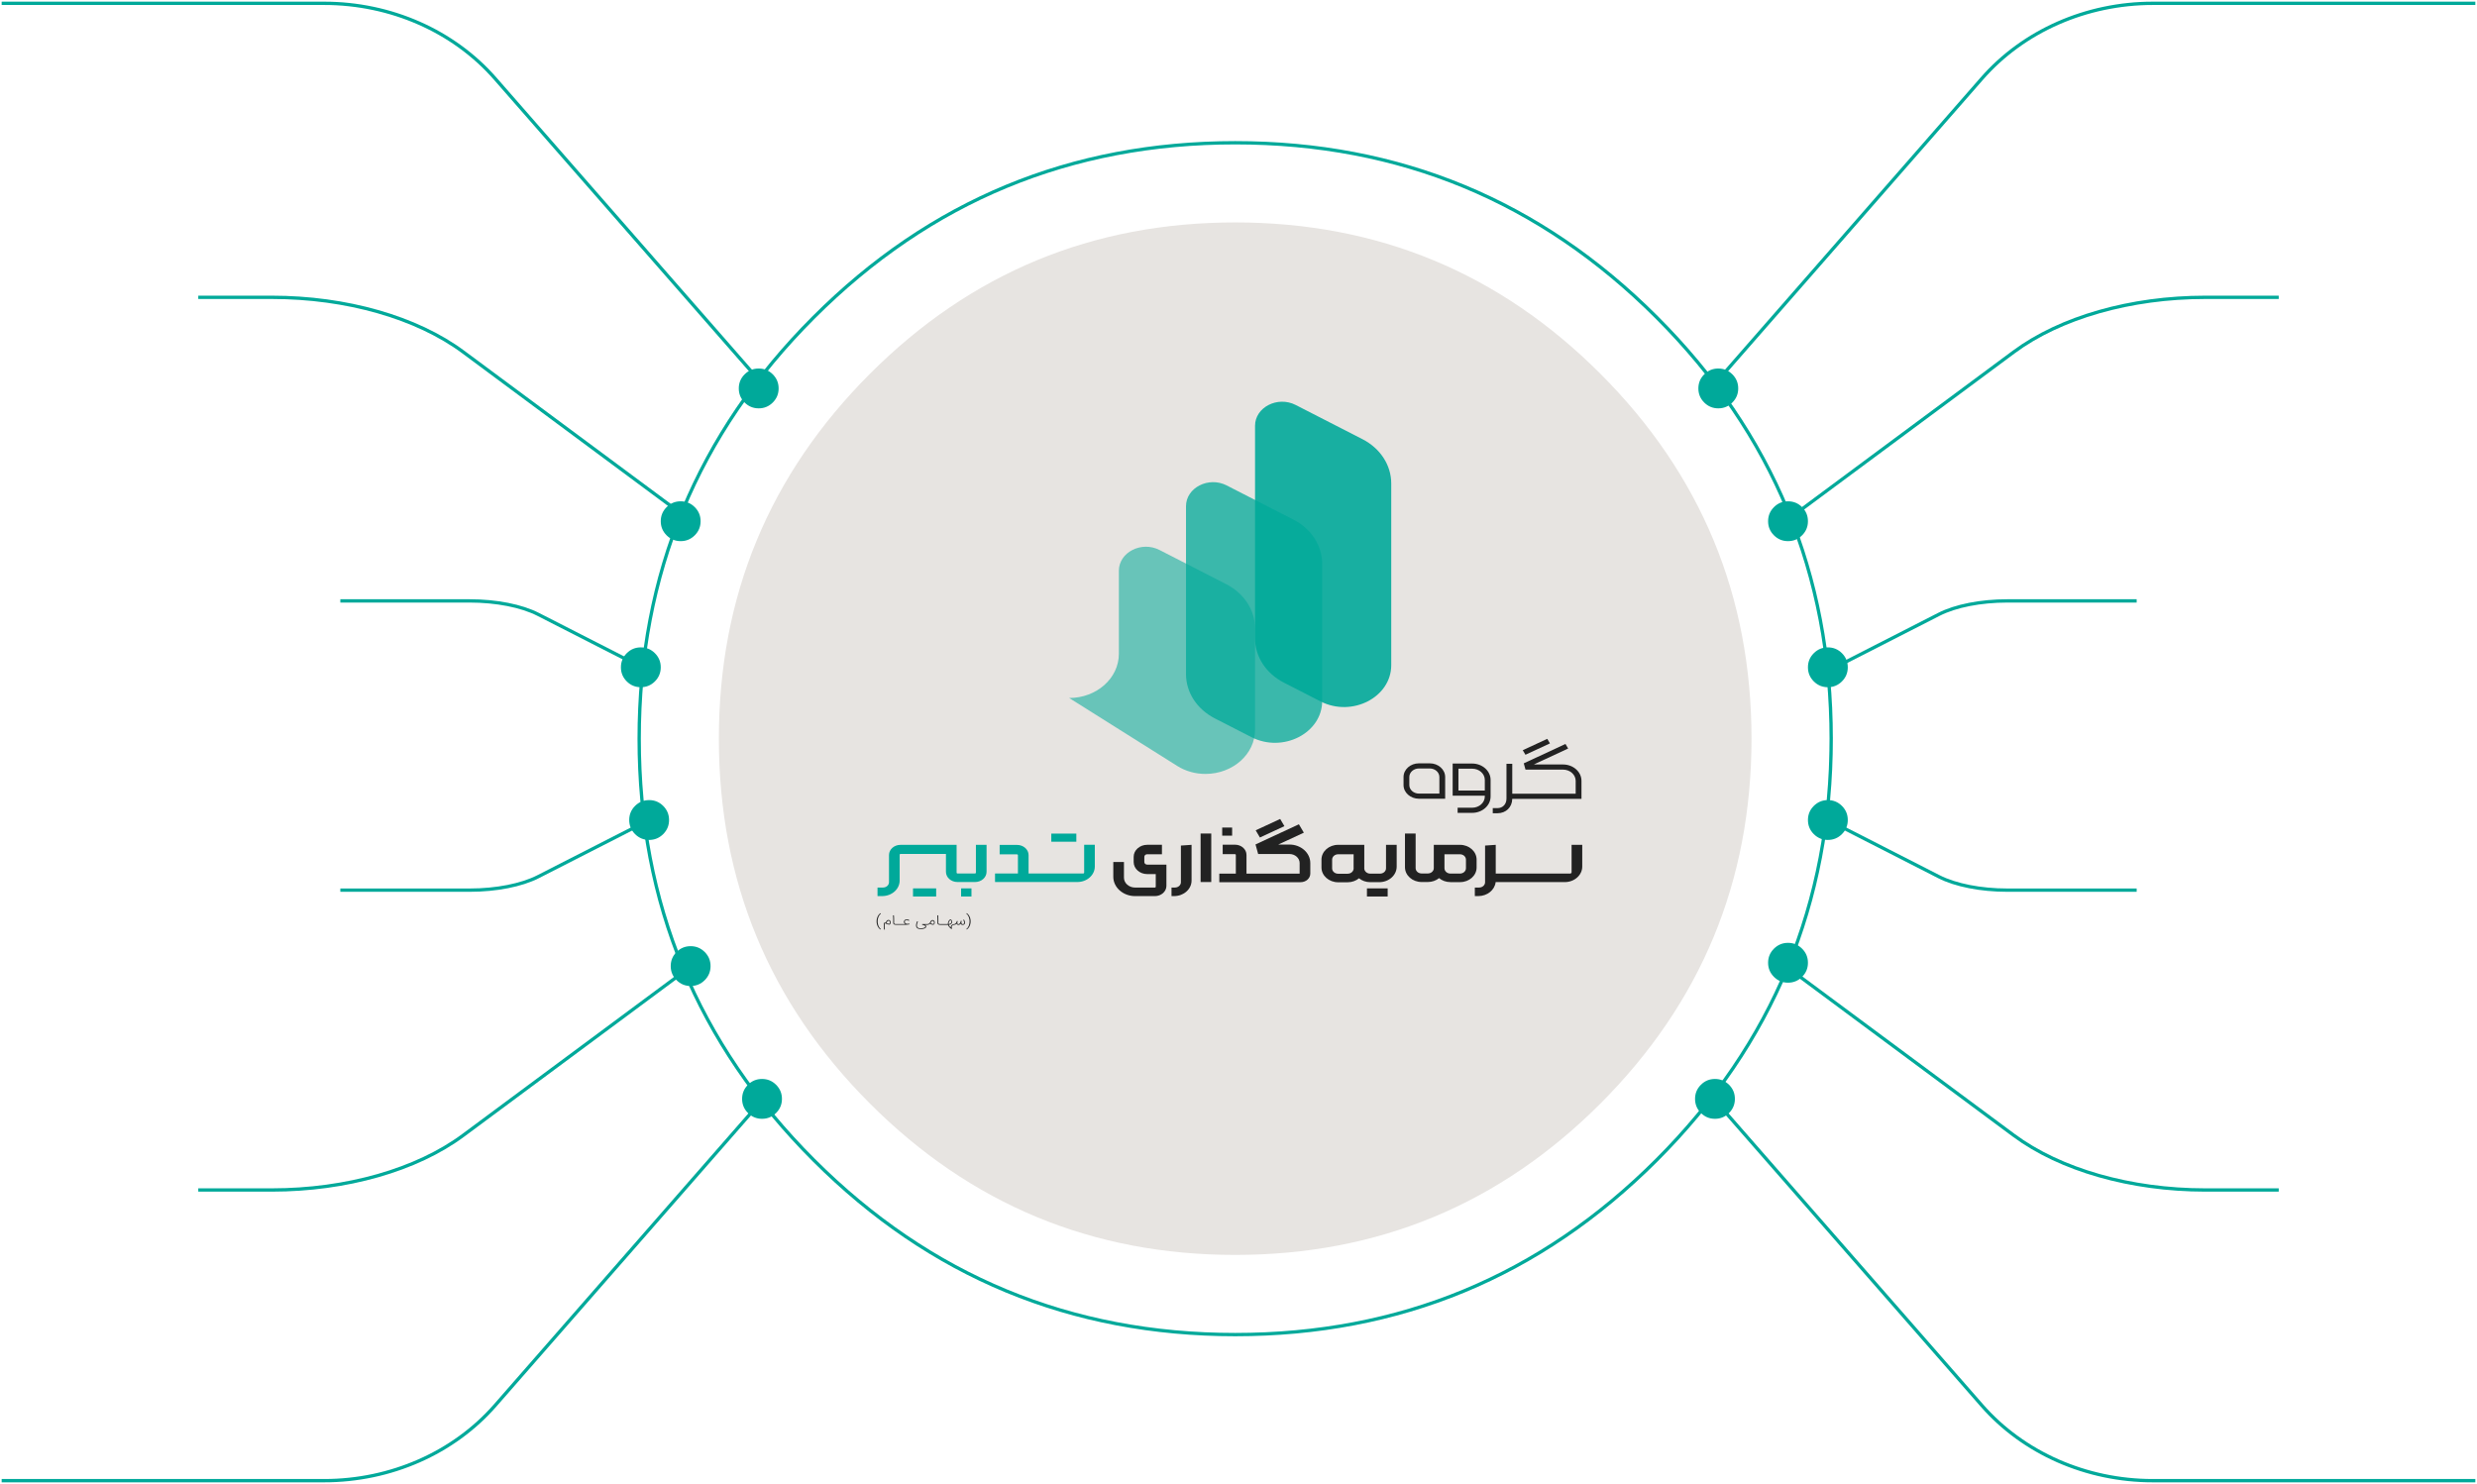 <?xml version="1.0" standalone="no"?>
<!DOCTYPE svg PUBLIC "-//W3C//DTD SVG 1.0//EN" "http://www.w3.org/TR/2001/REC-SVG-20010904/DTD/svg10.dtd">
<svg xmlns="http://www.w3.org/2000/svg" xmlns:xlink="http://www.w3.org/1999/xlink" id="body_1" width="746" height="447">

<g transform="matrix(1 0 0 1 0 0)">
    <path d="M551.5 222.5C 551.5 272.068 533.975 314.376 498.926 349.426C 463.876 384.475 421.568 402 372 402C 322.433 402 280.124 384.475 245.074 349.426C 210.025 314.376 192.5 272.068 192.5 222.5C 192.5 172.932 210.025 130.624 245.074 95.574C 280.124 60.525 322.433 43 372 43C 421.568 43 463.876 60.525 498.926 95.574C 533.975 130.624 551.5 172.932 551.5 222.5C 551.5 224.589 551.464 226.677 551.391 228.764" stroke="#00A99A" stroke-width="1" stroke-linecap="square" fill="none" />
    <path d="M527.5 222.5C 527.5 265.44 512.318 302.092 481.955 332.455C 451.592 362.818 414.94 378 372 378C 329.06 378 292.408 362.818 262.045 332.455C 231.682 302.092 216.5 265.44 216.5 222.5C 216.5 179.56 231.682 142.908 262.045 112.545C 292.408 82.182 329.06 67 372 67C 414.94 67 451.592 82.182 481.955 112.545C 512.318 142.908 527.5 179.56 527.5 222.5C 527.5 224.31 527.468 226.119 527.405 227.927" stroke="none" fill="#E7E4E1" fill-rule="nonzero" />
    <path d="M264.621 276.065C 264.711 275.869 264.814 275.702 264.93 275.56C 265.046 275.418 265.162 275.312 265.278 275.24L265.278 275.24L265.201 275.047C 264.982 275.164 264.777 275.356 264.584 275.624C 264.392 275.892 264.247 276.187 264.149 276.509C 264.05 276.832 264 277.164 264 277.507C 264 277.878 264.048 278.224 264.144 278.544C 264.241 278.864 264.385 279.155 264.575 279.421C 264.766 279.687 264.976 279.88 265.201 280L265.201 280L265.278 279.819C 265.101 279.703 264.939 279.528 264.792 279.297C 264.645 279.066 264.529 278.798 264.446 278.495C 264.363 278.193 264.319 277.878 264.319 277.548C 264.319 277.241 264.348 276.966 264.403 276.723C 264.457 276.48 264.532 276.261 264.621 276.067L264.621 276.067L264.621 276.065z" stroke="none" fill="#222222" fill-rule="nonzero" />
    <path d="M268.249 277.765C 268.24 277.684 268.22 277.602 268.19 277.523C 268.159 277.443 268.122 277.375 268.08 277.319C 267.954 277.179 267.787 277.105 267.573 277.098C 267.424 277.092 267.286 277.146 267.157 277.261C 267.113 277.3 267.072 277.346 267.028 277.399C 266.984 277.453 266.943 277.517 266.899 277.591C 266.868 277.645 266.838 277.701 266.811 277.762C 266.785 277.82 266.759 277.88 266.735 277.942C 266.682 277.929 266.639 277.919 266.599 277.913C 266.562 277.907 266.531 277.903 266.507 277.903C 266.461 277.903 266.422 277.909 266.389 277.921C 266.356 277.932 266.328 277.948 266.308 277.963C 266.278 277.983 266.254 278.006 266.234 278.035C 266.216 278.062 266.203 278.092 266.192 278.123C 266.181 278.152 266.175 278.181 266.17 278.206C 266.168 278.233 266.166 278.255 266.166 278.27L266.166 278.27L266.243 280L266.496 280L266.422 278.262L266.422 278.218C 266.422 278.206 266.422 278.196 266.424 278.187C 266.426 278.179 266.429 278.171 266.433 278.165C 266.435 278.16 266.442 278.154 266.448 278.146C 266.47 278.132 266.494 278.128 266.52 278.132C 266.545 278.138 266.569 278.142 266.586 278.148L266.586 278.148L266.595 278.148L266.599 278.15C 266.669 278.169 266.748 278.196 266.836 278.226C 266.923 278.257 267.008 278.288 267.091 278.317C 267.192 278.352 267.282 278.383 267.361 278.41C 267.439 278.437 267.509 278.459 267.571 278.476C 267.63 278.493 267.684 278.505 267.728 278.511C 267.774 278.517 267.811 278.519 267.846 278.515C 267.912 278.501 267.973 278.472 268.03 278.424C 268.089 278.373 268.135 278.311 268.17 278.233C 268.223 278.117 268.251 277.989 268.251 277.847L268.251 277.847L268.251 277.806C 268.251 277.795 268.249 277.781 268.249 277.765zM267.989 277.998C 267.973 278.059 267.951 278.115 267.921 278.167C 267.89 278.22 267.848 278.262 267.8 278.292C 267.783 278.29 267.754 278.286 267.713 278.276C 267.671 278.266 267.623 278.255 267.566 278.237C 267.512 278.218 267.45 278.198 267.385 278.175C 267.319 278.154 267.253 278.128 267.188 278.103L267.188 278.103L266.971 278.029C 266.989 277.987 267.006 277.948 267.021 277.913C 267.037 277.88 267.052 277.851 267.063 277.824C 267.076 277.796 267.087 277.773 267.098 277.754C 267.107 277.732 267.118 277.715 267.129 277.697C 267.197 277.581 267.269 277.49 267.345 277.424C 267.424 277.358 267.496 277.325 267.562 277.325C 267.582 277.325 267.61 277.329 267.649 277.334C 267.687 277.34 267.728 277.356 267.772 277.377C 267.816 277.4 267.857 277.433 267.897 277.48C 267.936 277.525 267.969 277.585 267.993 277.659C 268.006 277.705 268.013 277.758 268.013 277.818C 268.013 277.878 268.004 277.938 267.989 277.998z" stroke="none" fill="#222222" fill-rule="nonzero" />
    <path d="M273.896 278.212C 273.867 278.218 273.832 278.224 273.791 278.23C 273.749 278.235 273.703 278.241 273.653 278.247C 273.603 278.253 273.548 278.259 273.491 278.263C 273.434 278.268 273.373 278.272 273.312 278.276C 273.204 278.28 273.099 278.268 272.999 278.241C 272.898 278.214 272.811 278.173 272.732 278.121C 272.655 278.068 272.592 278.002 272.546 277.927C 272.5 277.851 272.478 277.767 272.478 277.674C 272.478 277.606 272.491 277.538 272.515 277.474C 272.541 277.41 272.579 277.352 272.629 277.302C 272.679 277.251 272.743 277.212 272.817 277.181C 272.892 277.152 272.979 277.136 273.08 277.136C 273.15 277.136 273.222 277.148 273.296 277.173C 273.371 277.197 273.439 277.224 273.502 277.253C 273.539 277.27 273.574 277.288 273.609 277.307C 273.644 277.327 273.679 277.346 273.714 277.368L273.714 277.368L273.874 277.193C 273.845 277.171 273.808 277.144 273.758 277.111C 273.71 277.08 273.651 277.049 273.583 277.02C 273.515 276.991 273.439 276.966 273.353 276.944C 273.268 276.923 273.176 276.913 273.08 276.913C 272.957 276.913 272.843 276.935 272.738 276.975C 272.633 277.016 272.544 277.07 272.467 277.14C 272.391 277.21 272.331 277.29 272.288 277.383C 272.244 277.476 272.222 277.573 272.222 277.676C 272.222 277.729 272.229 277.781 272.244 277.833C 272.259 277.886 272.283 277.938 272.316 277.993C 272.349 278.047 272.393 278.103 272.447 278.162C 272.502 278.22 272.568 278.28 272.646 278.344L272.646 278.344L271.8 278.352L269.796 278.352C 269.691 278.352 269.601 278.338 269.529 278.319C 269.457 278.297 269.4 278.268 269.36 278.233C 269.336 278.214 269.319 278.193 269.306 278.169C 269.292 278.146 269.284 278.123 269.279 278.096C 269.273 278.07 269.271 278.041 269.271 278.012C 269.271 277.983 269.271 277.952 269.271 277.917C 269.271 277.806 269.273 277.688 269.275 277.558C 269.275 277.43 269.275 277.296 269.275 277.16C 269.275 277.024 269.275 276.886 269.271 276.748C 269.268 276.61 269.264 276.476 269.26 276.348C 269.255 276.22 269.249 276.1 269.238 275.985C 269.229 275.873 269.218 275.772 269.205 275.684L269.205 275.684L268.951 275.727C 268.962 275.814 268.971 275.915 268.977 276.03C 268.986 276.144 268.993 276.267 268.997 276.395C 269.001 276.525 269.006 276.657 269.01 276.793C 269.012 276.931 269.015 277.063 269.015 277.193C 269.015 277.323 269.015 277.447 269.015 277.564C 269.015 277.682 269.012 277.785 269.01 277.876C 269.01 277.913 269.01 277.952 269.01 277.997C 269.01 278.041 269.017 278.086 269.026 278.132C 269.034 278.179 269.052 278.224 269.074 278.268C 269.096 278.313 269.128 278.352 269.172 278.389C 269.242 278.451 269.33 278.497 269.433 278.527C 269.527 278.554 269.643 278.567 269.778 278.569C 269.783 278.569 269.787 278.571 269.791 278.571L269.791 278.571L271.815 278.571L272.277 278.567C 272.487 278.567 272.677 278.563 272.846 278.556C 273.014 278.548 273.163 278.538 273.296 278.523C 273.428 278.509 273.546 278.494 273.649 278.476C 273.751 278.459 273.841 278.441 273.922 278.424C 273.915 278.383 273.911 278.348 273.907 278.317C 273.902 278.286 273.898 278.249 273.891 278.204L273.891 278.204L273.896 278.212z" stroke="none" fill="#222222" fill-rule="nonzero" />
    <path d="M279.394 278.567C 279.357 278.571 279.32 278.577 279.278 278.577L279.278 278.577L279.341 278.577C 279.359 278.577 279.376 278.573 279.392 278.567L279.392 278.567L279.394 278.567z" stroke="none" fill="#222222" fill-rule="nonzero" />
    <path d="M281.51 277.752C 281.499 277.699 281.485 277.649 281.468 277.598C 281.45 277.55 281.429 277.503 281.405 277.457C 281.38 277.412 281.352 277.373 281.321 277.338C 281.256 277.272 281.181 277.22 281.103 277.185C 281.022 277.148 280.932 277.131 280.836 277.131C 280.757 277.131 280.685 277.146 280.615 277.179C 280.547 277.21 280.483 277.257 280.424 277.317C 280.383 277.364 280.343 277.418 280.304 277.48C 280.267 277.544 280.23 277.61 280.192 277.676C 280.144 277.762 280.094 277.845 280.044 277.927C 279.993 278.008 279.934 278.08 279.866 278.142C 279.796 278.206 279.715 278.257 279.621 278.294C 279.527 278.332 279.416 278.352 279.28 278.352L279.28 278.352L277.738 278.352L277.718 278.585C 277.746 278.591 277.777 278.596 277.816 278.602C 277.854 278.61 277.895 278.616 277.941 278.625C 277.985 278.633 278.033 278.643 278.083 278.655C 278.134 278.666 278.182 278.68 278.232 278.695C 278.326 278.726 278.403 278.759 278.466 278.792C 278.527 278.827 278.578 278.86 278.613 278.893C 278.65 278.926 278.676 278.957 278.689 278.987C 278.705 279.016 278.711 279.041 278.711 279.064C 278.711 279.138 278.687 279.202 278.635 279.258C 278.582 279.315 278.517 279.363 278.433 279.404C 278.352 279.445 278.261 279.478 278.16 279.507C 278.059 279.534 277.961 279.555 277.862 279.573C 277.766 279.588 277.676 279.6 277.593 279.608C 277.51 279.614 277.447 279.618 277.399 279.618L277.399 279.618L277.23 279.618C 277.167 279.616 277.101 279.614 277.033 279.608C 276.965 279.602 276.897 279.592 276.827 279.579C 276.757 279.567 276.692 279.548 276.626 279.522C 276.561 279.497 276.499 279.466 276.442 279.427C 276.386 279.388 276.333 279.34 276.289 279.284C 276.191 279.15 276.14 278.975 276.14 278.758C 276.14 278.684 276.147 278.6 276.162 278.509C 276.178 278.418 276.197 278.323 276.226 278.222C 276.252 278.121 276.285 278.016 276.324 277.905C 276.361 277.797 276.405 277.686 276.453 277.573L276.453 277.573L276.217 277.49C 276.112 277.719 276.033 277.93 275.979 278.123C 275.926 278.315 275.895 278.493 275.885 278.658C 275.882 278.676 275.882 278.692 275.882 278.705L275.882 278.705L275.882 278.75C 275.882 279.023 275.948 279.243 276.077 279.414C 276.138 279.507 276.219 279.583 276.318 279.639C 276.418 279.695 276.528 279.738 276.648 279.769C 276.766 279.8 276.891 279.819 277.022 279.829C 277.151 279.841 277.278 279.845 277.399 279.845C 277.49 279.845 277.593 279.841 277.707 279.829C 277.821 279.819 277.935 279.802 278.051 279.777C 278.166 279.753 278.278 279.72 278.387 279.682C 278.497 279.641 278.595 279.592 278.681 279.536C 278.766 279.478 278.836 279.41 278.888 279.332C 278.941 279.255 278.967 279.165 278.969 279.064C 278.969 279.041 278.963 279.014 278.952 278.983C 278.941 278.952 278.921 278.915 278.893 278.874C 278.862 278.835 278.823 278.791 278.773 278.74C 278.72 278.69 278.654 278.635 278.573 278.577L278.573 278.577L279.278 278.577C 279.317 278.577 279.354 278.571 279.394 278.567C 279.65 278.546 279.873 278.457 280.059 278.29L280.059 278.29L280.12 278.237C 280.214 278.299 280.3 278.35 280.381 278.391C 280.459 278.433 280.534 278.464 280.604 278.49C 280.735 278.534 280.851 278.558 280.949 278.558C 280.976 278.558 281.002 278.556 281.033 278.554C 281.061 278.55 281.085 278.546 281.107 278.542C 281.181 278.525 281.251 278.488 281.31 278.433C 281.372 278.379 281.422 278.313 281.459 278.233C 281.501 278.134 281.523 278.028 281.523 277.909C 281.523 277.857 281.518 277.804 281.51 277.752zM281.291 278.066C 281.282 278.107 281.269 278.146 281.254 278.179C 281.238 278.214 281.216 278.243 281.192 278.268C 281.168 278.294 281.142 278.311 281.111 278.321C 281.094 278.327 281.079 278.328 281.061 278.33C 281.044 278.332 281.028 278.332 281.013 278.332C 280.971 278.332 280.923 278.327 280.866 278.313C 280.809 278.299 280.748 278.282 280.683 278.257C 280.617 278.233 280.549 278.204 280.479 278.167C 280.407 278.132 280.337 278.092 280.267 278.047L280.267 278.047L280.42 277.775C 280.457 277.709 280.494 277.649 280.527 277.597C 280.562 277.544 280.595 277.501 280.628 277.466C 280.663 277.432 280.696 277.404 280.731 277.387C 280.763 277.369 280.801 277.36 280.84 277.36C 280.919 277.367 280.989 277.389 281.048 277.426C 281.105 277.463 281.153 277.509 281.192 277.564C 281.229 277.618 281.258 277.678 281.275 277.742C 281.295 277.808 281.304 277.872 281.304 277.934C 281.304 277.981 281.3 278.024 281.291 278.066z" stroke="none" fill="#222222" fill-rule="nonzero" />
    <path d="M290.598 277.67C 290.574 277.577 290.548 277.486 290.515 277.398C 290.484 277.313 290.449 277.233 290.414 277.164C 290.379 277.092 290.351 277.035 290.327 276.993C 290.287 277.01 290.25 277.028 290.217 277.045C 290.184 277.061 290.145 277.08 290.101 277.101C 290.128 277.15 290.156 277.21 290.189 277.278C 290.219 277.348 290.248 277.422 290.276 277.497C 290.303 277.573 290.324 277.653 290.344 277.73C 290.362 277.81 290.37 277.884 290.37 277.956C 290.37 278.014 290.364 278.07 290.346 278.121C 290.331 278.173 290.305 278.216 290.272 278.255C 290.237 278.292 290.193 278.321 290.141 278.342C 290.09 278.363 290.027 278.375 289.957 278.375C 289.874 278.375 289.808 278.361 289.753 278.336C 289.701 278.311 289.659 278.278 289.627 278.235C 289.596 278.194 289.576 278.146 289.563 278.09C 289.552 278.035 289.546 277.979 289.546 277.919C 289.546 277.88 289.55 277.835 289.554 277.787C 289.559 277.738 289.565 277.69 289.574 277.641C 289.583 277.593 289.589 277.548 289.598 277.505C 289.607 277.463 289.613 277.426 289.618 277.395C 289.574 277.387 289.539 277.381 289.513 277.375C 289.487 277.371 289.467 277.367 289.449 277.364C 289.434 277.362 289.421 277.358 289.41 277.356C 289.401 277.354 289.388 277.352 289.375 277.35C 289.364 277.41 289.349 277.478 289.331 277.552C 289.311 277.626 289.29 277.701 289.261 277.777C 289.233 277.853 289.2 277.927 289.163 277.996C 289.126 278.066 289.08 278.13 289.029 278.185C 288.979 278.241 288.922 278.286 288.856 278.319C 288.793 278.352 288.719 278.369 288.64 278.369C 288.574 278.369 288.522 278.359 288.478 278.338C 288.436 278.319 288.404 278.292 288.379 278.259C 288.355 278.226 288.338 278.189 288.329 278.146C 288.318 278.103 288.314 278.06 288.314 278.016C 288.314 277.971 288.318 277.925 288.327 277.874C 288.334 277.824 288.344 277.773 288.358 277.725C 288.371 277.674 288.386 277.626 288.399 277.581C 288.414 277.534 288.428 277.492 288.441 277.455L288.441 277.455L288.189 277.41C 288.174 277.474 288.152 277.544 288.126 277.616C 288.099 277.688 288.069 277.758 288.032 277.828C 287.994 277.897 287.953 277.963 287.907 278.027C 287.859 278.09 287.806 278.146 287.749 278.194C 287.69 278.241 287.627 278.28 287.557 278.309C 287.487 278.338 287.412 278.352 287.331 278.352C 287.327 278.352 287.321 278.352 287.316 278.352C 287.318 278.352 287.321 278.352 287.323 278.352C 287.253 278.352 287.178 278.363 287.104 278.387C 287.025 278.408 286.949 278.441 286.874 278.482C 286.802 278.523 286.732 278.569 286.664 278.625C 286.599 278.68 286.542 278.74 286.491 278.806C 286.443 278.872 286.404 278.944 286.375 279.018C 286.345 279.091 286.329 279.165 286.329 279.243L286.329 279.243L286.329 279.254C 286.329 279.254 286.332 279.264 286.332 279.274C 286.332 279.284 286.334 279.297 286.334 279.313C 286.336 279.328 286.338 279.35 286.343 279.377C 286.266 279.328 286.198 279.27 286.137 279.202C 286.076 279.132 286.021 279.06 285.973 278.987C 285.925 278.911 285.885 278.835 285.85 278.761C 285.817 278.688 285.793 278.622 285.778 278.563C 285.912 278.55 286.038 278.523 286.159 278.48C 286.277 278.435 286.382 278.379 286.469 278.307C 286.559 278.237 286.629 278.154 286.679 278.059C 286.732 277.961 286.758 277.855 286.758 277.734C 286.758 277.651 286.747 277.562 286.723 277.47C 286.701 277.379 286.669 277.294 286.625 277.218C 286.581 277.14 286.529 277.078 286.467 277.03C 286.404 276.979 286.332 276.954 286.253 276.954C 286.168 276.966 286.087 276.997 286.014 277.049C 285.94 277.101 285.872 277.167 285.813 277.247C 285.754 277.327 285.699 277.414 285.653 277.511C 285.607 277.608 285.57 277.707 285.54 277.806C 285.511 277.907 285.489 278.004 285.476 278.099C 285.463 278.193 285.459 278.278 285.463 278.352L285.463 278.352L283.124 278.352C 283.017 278.35 282.929 278.338 282.857 278.317C 282.785 278.295 282.728 278.268 282.689 278.233C 282.665 278.214 282.647 278.193 282.636 278.169C 282.623 278.148 282.614 278.123 282.608 278.097C 282.601 278.07 282.599 278.043 282.599 278.014C 282.597 277.985 282.597 277.954 282.597 277.919C 282.599 277.81 282.599 277.69 282.601 277.562L282.601 277.562L282.601 277.164C 282.601 277.028 282.599 276.89 282.597 276.752C 282.595 276.614 282.59 276.48 282.586 276.352C 282.579 276.224 282.573 276.102 282.564 275.989C 282.555 275.876 282.544 275.775 282.531 275.688L282.531 275.688L282.277 275.731C 282.286 275.818 282.297 275.919 282.304 276.034C 282.312 276.148 282.319 276.271 282.323 276.399C 282.33 276.529 282.332 276.661 282.337 276.799C 282.339 276.934 282.341 277.068 282.341 277.199C 282.343 277.329 282.343 277.453 282.341 277.571C 282.341 277.688 282.339 277.793 282.337 277.882C 282.337 277.919 282.337 277.96 282.339 278.004C 282.339 278.047 282.345 278.094 282.354 278.138C 282.365 278.185 282.38 278.229 282.402 278.274C 282.426 278.319 282.459 278.358 282.501 278.394C 282.571 278.457 282.658 278.503 282.761 278.532C 282.855 278.559 282.973 278.573 283.107 278.575C 283.111 278.575 283.113 278.577 283.118 278.577L283.118 278.577L285.513 278.577C 285.592 278.831 285.719 279.064 285.896 279.274C 286.071 279.485 286.299 279.672 286.577 279.831L286.577 279.831L286.756 279.641C 286.704 279.583 286.664 279.522 286.64 279.462C 286.616 279.4 286.605 279.336 286.605 279.27C 286.605 279.185 286.623 279.101 286.66 279.02C 286.697 278.938 286.747 278.866 286.813 278.802C 286.876 278.738 286.953 278.686 287.038 278.645C 287.124 278.604 287.213 278.581 287.307 278.577L287.307 278.577L287.329 278.577C 287.415 278.577 287.496 278.567 287.572 278.55C 287.647 278.53 287.719 278.503 287.784 278.47C 287.85 278.435 287.909 278.394 287.964 278.348C 288.018 278.301 288.064 278.249 288.106 278.194C 288.115 278.249 288.132 278.301 288.161 278.35C 288.189 278.398 288.224 278.441 288.27 278.478C 288.316 278.515 288.369 278.544 288.43 278.565C 288.491 278.589 288.561 278.6 288.64 278.6C 288.705 278.602 288.775 278.592 288.845 278.573C 288.915 278.552 288.981 278.524 289.042 278.49C 289.106 278.453 289.161 278.41 289.211 278.359C 289.261 278.311 289.298 278.257 289.327 278.198C 289.342 278.26 289.368 278.317 289.41 278.365C 289.449 278.416 289.495 278.458 289.548 278.493C 289.6 278.528 289.657 278.556 289.714 278.573C 289.771 278.592 289.826 278.6 289.874 278.6C 290.001 278.602 290.112 278.587 290.206 278.557C 290.3 278.526 290.381 278.482 290.443 278.425C 290.506 278.369 290.554 278.299 290.585 278.22C 290.615 278.138 290.631 278.049 290.631 277.948C 290.631 277.859 290.62 277.765 290.598 277.67zM285.706 278.119C 285.715 278.039 285.73 277.958 285.754 277.876C 285.778 277.795 285.809 277.715 285.848 277.635C 285.885 277.556 285.927 277.486 285.973 277.422C 286.019 277.358 286.067 277.305 286.119 277.265C 286.172 277.222 286.224 277.199 286.277 277.191C 286.329 277.206 286.373 277.233 286.404 277.266C 286.434 277.301 286.461 277.34 286.478 277.383C 286.496 277.428 286.507 277.472 286.513 277.521C 286.518 277.567 286.522 277.612 286.524 277.655C 286.529 277.763 286.509 277.862 286.465 277.948C 286.421 278.033 286.36 278.107 286.286 278.165C 286.211 278.224 286.124 278.266 286.023 278.295C 285.925 278.325 285.822 278.338 285.715 278.332C 285.701 278.268 285.699 278.196 285.706 278.119z" stroke="none" fill="#222222" fill-rule="nonzero" />
    <path d="M291.742 275.628C 291.552 275.362 291.346 275.17 291.123 275.047L291.123 275.047L291.047 275.23C 291.215 275.337 291.375 275.51 291.526 275.748C 291.677 275.987 291.793 276.257 291.878 276.558C 291.963 276.861 292.005 277.173 292.005 277.499C 292.005 277.859 291.963 278.193 291.878 278.499C 291.793 278.806 291.677 279.074 291.53 279.305C 291.383 279.536 291.222 279.707 291.049 279.816L291.049 279.816L291.125 279.996C 291.353 279.874 291.563 279.68 291.751 279.414C 291.941 279.148 292.084 278.855 292.18 278.536C 292.276 278.218 292.324 277.884 292.324 277.538C 292.324 277.193 292.276 276.832 292.175 276.507C 292.077 276.183 291.933 275.89 291.744 275.624L291.744 275.624L291.742 275.628z" stroke="none" fill="#222222" fill-rule="nonzero" />
    <path d="M473.316 254.474L473.316 262.739C 473.316 262.953 473.122 263.127 472.879 263.127L472.879 263.127L450.473 263.127L450.473 254.476L447.263 254.696L447.263 265.74C 447.263 266.626 446.454 267.342 445.458 267.342L445.458 267.342L444.176 267.342L444.176 269.916L445.202 269.916C 447.937 269.916 450.186 268.068 450.449 265.702L450.449 265.702L471.255 265.702C 474.167 265.702 476.526 263.607 476.526 261.025L476.526 261.025L476.526 254.476L473.316 254.476L473.316 254.474z" stroke="none" fill="#222222" fill-rule="nonzero" />
    <path d="M326.514 262.877C 326.514 263.001 326.4 263.104 326.258 263.104L326.258 263.104L309.779 263.104L309.779 257.575C 309.779 255.88 308.224 254.5 306.314 254.5L306.314 254.5L301.067 254.5L301.067 257.348L306.314 257.348C 306.454 257.348 306.57 257.449 306.57 257.575L306.57 257.575L306.57 263.104L299.673 263.104L299.673 265.678L324.455 265.678C 327.367 265.678 329.726 263.584 329.726 261.001L329.726 261.001L329.726 254.453L326.516 254.453L326.516 262.879L326.514 262.877z" stroke="none" fill="#00A99A" fill-rule="nonzero" />
    <path d="M293.915 262.877C 293.915 263.001 293.801 263.104 293.659 263.104L293.659 263.104L288.355 263.104C 288.215 263.104 288.099 263.003 288.099 262.877L288.099 262.877L288.099 254.48L271.205 254.48C 269.29 254.48 267.739 255.857 267.739 257.555L267.739 257.555L267.739 265.738C 267.739 266.624 266.93 267.34 265.934 267.34L265.934 267.34L264.282 267.34L264.282 269.914L265.678 269.914C 268.59 269.914 270.949 267.82 270.949 265.238L270.949 265.238L270.949 257.447C 270.949 257.323 271.062 257.22 271.205 257.22L271.205 257.22L284.89 257.22L284.89 262.601C 284.89 264.3 286.441 265.676 288.355 265.676L288.355 265.676L293.659 265.676C 295.573 265.676 297.124 264.3 297.124 262.601L297.124 262.601L297.124 254.474L293.915 254.474L293.915 262.877z" stroke="none" fill="#00A99A" fill-rule="nonzero" />
    <path d="M410.148 263.615C 410.157 263.601 410.168 263.589 410.176 263.576C 410.181 263.57 410.185 263.564 410.187 263.556C 410.174 263.576 410.161 263.595 410.148 263.615zM410.369 263.257C 410.378 263.242 410.389 263.224 410.397 263.207C 410.406 263.191 410.413 263.174 410.421 263.158C 410.404 263.191 410.386 263.224 410.369 263.257zM417.429 254.474L417.429 261.547C 417.429 262.432 416.622 263.151 415.624 263.151L415.624 263.151L412.681 263.151C 411.686 263.151 410.879 262.436 410.876 261.553L410.876 261.553L410.876 261.541C 410.881 261.462 410.883 261.382 410.883 261.302L410.883 261.302L410.883 254.474L403.007 254.474C 400.241 254.474 397.99 256.47 397.99 258.926L397.99 258.926L397.99 261.302C 397.99 263.756 400.241 265.754 403.007 265.754L403.007 265.754L405.866 265.754C 407.19 265.754 408.393 265.296 409.29 264.552C 409.737 264.915 410.257 265.208 410.831 265.41C 411.402 265.612 412.027 265.723 412.681 265.723L412.681 265.723L415.368 265.723C 418.28 265.723 420.639 263.628 420.639 261.046L420.639 261.046L420.639 254.474L417.429 254.474zM407.673 258.977L407.665 258.977L407.665 261.271C 407.665 261.353 407.667 261.432 407.673 261.512L407.673 261.512L407.673 261.578C 407.673 262.461 406.862 263.18 405.866 263.18L405.866 263.18L403.007 263.18C 402.011 263.18 401.199 262.461 401.199 261.578L401.199 261.578L401.199 258.926C 401.199 258.043 402.011 257.323 403.007 257.323L403.007 257.323L407.673 257.323L407.673 258.977z" stroke="none" fill="#222222" fill-rule="nonzero" />
    <path d="M344.639 259.66L344.639 258.087C 344.639 257.658 345.03 257.311 345.514 257.311L345.514 257.311L349.944 257.311L349.944 254.463L345.514 254.463C 343.26 254.463 341.427 256.09 341.427 258.089L341.427 258.089L341.427 259.662C 341.427 261.662 343.26 263.288 345.514 263.288L345.514 263.288L348.078 263.288L348.078 267.119C 348.078 267.243 347.964 267.346 347.822 267.346L347.822 267.346L341.858 267.346C 340.007 267.346 338.502 266.01 338.502 264.368L338.502 264.368L338.502 259.639L335.292 259.639L335.292 264.094C 335.292 267.307 338.237 269.92 341.858 269.92L341.858 269.92L347.822 269.92C 349.732 269.92 351.288 268.54 351.288 266.845L351.288 266.845L351.288 260.442L345.512 260.442C 345.028 260.442 344.636 260.095 344.636 259.666L344.636 259.666L344.639 259.66z" stroke="none" fill="#222222" fill-rule="nonzero" />
    <path d="M364.795 251.071L361.586 251.071L361.586 265.68L364.795 265.68L364.795 251.071z" stroke="none" fill="#222222" fill-rule="nonzero" />
    <path d="M455.448 240.628L458.723 240.628L476.294 240.628L476.294 235.2C 476.294 232.484 473.804 230.273 470.741 230.273L470.741 230.273L461.933 230.273L472.281 225.468L471.474 224.097L458.914 229.929L459.436 231.82L470.739 231.82C 472.839 231.82 474.548 233.337 474.548 235.2L474.548 235.2L474.548 239.083L459.275 239.083L455.448 239.083L455.448 230.071L453.706 230.071L453.706 240.551C 453.706 242.236 452.593 243.414 451 243.414L451 243.414L449.576 243.414L449.576 244.962L451 244.962C 453.551 244.962 455.409 243.144 455.446 240.63L455.446 240.63L455.448 240.628z" stroke="none" fill="#222222" fill-rule="nonzero" />
    <path d="M388.339 254.391L384.976 254.391L392.68 250.813L391.192 248.289L378.124 254.358L378.92 257.241L388.339 257.241C 390.037 257.241 391.413 258.462 391.413 259.969L391.413 259.969L391.413 263.153L375.407 263.153L375.407 257.507C 375.407 255.812 373.851 254.432 371.941 254.432L371.941 254.432L368.239 254.432L368.239 257.28L371.941 257.28C 372.081 257.28 372.197 257.381 372.197 257.507L372.197 257.507L372.197 263.151L367.217 263.151L367.217 265.725L371.493 265.725L391.708 265.727C 393.319 265.727 394.625 264.568 394.625 263.139L394.625 263.139L394.625 259.969C 394.625 256.888 391.811 254.391 388.339 254.391z" stroke="none" fill="#222222" fill-rule="nonzero" />
    <path d="M355.654 265.74C 355.654 266.626 354.847 267.342 353.849 267.342L353.849 267.342L352.828 267.342L352.828 269.916L353.594 269.916C 356.506 269.916 358.864 267.822 358.864 265.24L358.864 265.24L358.864 254.476L355.654 254.696L355.654 265.74z" stroke="none" fill="#222222" fill-rule="nonzero" />
    <path d="M443.373 229.99L437.499 229.99L437.499 239.667L447.18 239.667L447.18 239.918C 447.18 241.782 445.471 243.3 443.369 243.3L443.369 243.3L438.993 243.3L438.993 244.845L443.369 244.845C 446.432 244.845 448.924 242.634 448.924 239.918L448.924 239.918L448.924 234.917C 448.924 232.201 446.434 229.99 443.373 229.99zM447.18 238.12L439.24 238.12L439.24 231.537L443.373 231.537C 445.473 231.537 447.18 233.053 447.18 234.917L447.18 234.917L447.18 238.12z" stroke="none" fill="#222222" fill-rule="nonzero" />
    <path d="M465.989 222.55L458.613 225.975L459.421 227.346L466.797 223.921L465.989 222.55z" stroke="none" fill="#222222" fill-rule="nonzero" />
    <path d="M385.552 246.681L378.176 250.105L379.452 252.269L386.828 248.845L385.552 246.681z" stroke="none" fill="#222222" fill-rule="nonzero" />
    <path d="M430.602 229.926L427.345 229.926C 424.785 229.926 422.704 231.772 422.704 234.043L422.704 234.043L422.704 236.472C 422.704 238.743 424.785 240.59 427.345 240.59L427.345 240.59L435.241 240.59L435.241 234.043C 435.241 231.772 433.16 229.926 430.602 229.926zM433.499 239.042L427.345 239.042C 425.745 239.042 424.446 237.889 424.446 236.472L424.446 236.472L424.446 234.043C 424.446 232.626 425.745 231.473 427.345 231.473L427.345 231.473L430.602 231.473C 432.199 231.473 433.499 232.626 433.499 234.043L433.499 234.043L433.499 239.042z" stroke="none" fill="#222222" fill-rule="nonzero" />
    <path d="M439.697 254.474L431.819 254.474L431.819 255.484L431.817 255.484L431.817 261.5C 431.817 262.386 431.007 263.104 430.012 263.104L430.012 263.104L428.154 263.104C 427.156 263.104 426.347 262.386 426.347 261.5L426.347 261.5L426.347 251.071L423.137 251.071L423.137 261.227C 423.137 263.681 425.386 265.676 428.154 265.676L428.154 265.676L430.012 265.676C 431.318 265.676 432.51 265.23 433.405 264.502C 433.854 264.875 434.379 265.177 434.958 265.385C 435.538 265.593 436.173 265.707 436.836 265.707L436.836 265.707L439.752 265.707C 442.491 265.707 444.712 263.737 444.712 261.304L444.712 261.304L444.712 258.926C 444.712 256.466 442.467 254.474 439.697 254.474zM441.502 261.531C 441.502 262.415 440.693 263.133 439.697 263.133L439.697 263.133L436.836 263.133C 435.84 263.133 435.031 262.415 435.031 261.531L435.031 261.531L435.031 257.322L439.697 257.322C 440.693 257.322 441.502 258.043 441.502 258.926L441.502 258.926L441.502 261.531z" stroke="none" fill="#222222" fill-rule="nonzero" />
    <path d="M417.924 267.594L411.684 267.594L411.684 270.037L417.924 270.037L417.924 267.594z" stroke="none" fill="#222222" fill-rule="nonzero" />
    <path d="M281.945 267.594L274.974 267.594L274.974 270.037L281.945 270.037L281.945 267.594z" stroke="none" fill="#00A99A" fill-rule="nonzero" />
    <path d="M324.16 251.096L316.621 251.096L316.621 253.539L324.16 253.539L324.16 251.096z" stroke="none" fill="#00A99A" fill-rule="nonzero" />
    <path d="M371.083 249.271L368.093 249.271L368.093 251.714L371.083 251.714L371.083 249.271z" stroke="none" fill="#222222" fill-rule="nonzero" />
    <path d="M292.576 267.594L289.454 267.594L289.454 270.037L292.576 270.037L292.576 267.594z" stroke="none" fill="#00A99A" fill-rule="nonzero" />
	<g>
        <path d="M369.315 175.965L349.207 165.663C 343.768 162.876 336.967 166.36 336.967 171.933L336.967 171.933L336.967 196.964C 336.967 204.298 330.265 210.245 322 210.245L322 210.245L354.589 230.739C 357.067 232.297 360.035 233.13 363.075 233.12C 371.316 233.091 377.981 227.152 377.981 219.839L377.981 219.839L377.981 189.288C 377.981 183.79 374.677 178.712 369.311 175.965L369.311 175.965L369.315 175.965z" stroke="none" fill="#00A99A" fill-rule="nonzero" fill-opacity="0.549" />
	</g>
	<g>
        <path d="M410.329 132.283L390.221 121.981C 384.783 119.194 377.981 122.678 377.981 128.251L377.981 128.251L377.981 192.288C 377.981 197.786 381.286 202.864 386.652 205.611L386.652 205.611L397.697 211.27C 407.165 216.12 419 210.056 419 200.355L419 200.355L419 145.606C 419 140.108 415.695 135.03 410.329 132.283z" stroke="none" fill="#00A99A" fill-rule="nonzero" fill-opacity="0.898" />
	</g>
	<g>
        <path d="M389.535 156.513L369.427 146.211C 363.989 143.425 357.188 146.909 357.188 152.481L357.188 152.481L357.188 203.06C 357.188 208.558 360.492 213.636 365.858 216.383L365.858 216.383L376.903 222.042C 386.371 226.892 398.206 220.828 398.206 211.127L398.206 211.127L398.206 169.833C 398.206 164.335 394.901 159.257 389.535 156.51L389.535 156.51L389.535 156.513z" stroke="none" fill="#00A99A" fill-rule="nonzero" fill-opacity="0.749" />
	</g>
    <path d="M686.287 358.442L664.119 358.442C 641.713 358.442 620.511 352.387 606.468 341.961L606.468 341.961L537.768 291" stroke="#00A99A" stroke-width="1" fill="none" />
    <path d="M686.287 89.558L664.119 89.558C 641.713 89.558 620.511 95.613 606.468 106.039L606.468 106.039L537.768 157" stroke="#00A99A" stroke-width="1" fill="none" />
    <path d="M745.5 446L648.347 446C 628.332 446 609.393 437.662 596.849 423.304L596.849 423.304L513.5 328" stroke="#00A99A" stroke-width="1" fill="none" />
    <path d="M745.5 1L648.347 1C 628.332 1 609.393 9.338 596.849 23.696L596.849 23.696L513.5 119" stroke="#00A99A" stroke-width="1" fill="none" />
    <path d="M643.5 268.125L604.555 268.125C 596.532 268.125 588.94 266.632 583.912 264.062L583.912 264.062L550.5 247" stroke="#00A99A" stroke-width="1" fill="none" />
    <path d="M643.5 181L604.555 181C 596.532 181 588.94 182.493 583.912 185.063L583.912 185.063L550.5 202.125" stroke="#00A99A" stroke-width="1" fill="none" />
    <path transform="matrix(-1 0 0 1 523.5 111)"  d="M12 6C 12 7.657 11.414 9.071 10.243 10.243C 9.071 11.414 7.657 12 6 12C 4.343 12 2.929 11.414 1.757 10.243C 0.586 9.071 0 7.657 0 6C 0 4.343 0.586 2.929 1.757 1.757C 2.929 0.586 4.343 0 6 0C 7.657 0 9.071 0.586 10.243 1.757C 11.414 2.929 12 4.343 12 6C 12 6.07 11.999 6.14 11.996 6.209" stroke="none" fill="#00A99A" fill-rule="nonzero" />
    <path transform="matrix(-1 1.509958E-07 -1.509958E-07 -1 1033 662)"  d="M522.5 331C 522.5 332.657 521.914 334.071 520.743 335.243C 519.571 336.414 518.157 337 516.5 337C 514.843 337 513.429 336.414 512.257 335.243C 511.086 334.071 510.5 332.657 510.5 331C 510.5 329.343 511.086 327.929 512.257 326.757C 513.429 325.586 514.843 325 516.5 325C 518.157 325 519.571 325.586 520.743 326.757C 521.914 327.929 522.5 329.343 522.5 331C 522.5 331.07 522.499 331.14 522.496 331.209" stroke="none" fill="#00A99A" fill-rule="nonzero" />
    <path transform="matrix(-1 0 0 1 544.5 151)"  d="M12 6C 12 7.657 11.414 9.071 10.243 10.243C 9.071 11.414 7.657 12 6 12C 4.343 12 2.929 11.414 1.757 10.243C 0.586 9.071 0 7.657 0 6C 0 4.343 0.586 2.929 1.757 1.757C 2.929 0.586 4.343 0 6 0C 7.657 0 9.071 0.586 10.243 1.757C 11.414 2.929 12 4.343 12 6C 12 6.07 11.999 6.14 11.996 6.209" stroke="none" fill="#00A99A" fill-rule="nonzero" />
    <path transform="matrix(-1 1.509958E-07 -1.509958E-07 -1 1077 580)"  d="M544.5 290C 544.5 291.657 543.914 293.071 542.743 294.243C 541.571 295.414 540.157 296 538.5 296C 536.843 296 535.429 295.414 534.257 294.243C 533.086 293.071 532.5 291.657 532.5 290C 532.5 288.343 533.086 286.929 534.257 285.757C 535.429 284.586 536.843 284 538.5 284C 540.157 284 541.571 284.586 542.743 285.757C 543.914 286.929 544.5 288.343 544.5 290C 544.5 290.07 544.499 290.14 544.496 290.209" stroke="none" fill="#00A99A" fill-rule="nonzero" />
    <path transform="matrix(-1 0 0 1 556.5 195)"  d="M12 6C 12 7.657 11.414 9.071 10.243 10.243C 9.071 11.414 7.657 12 6 12C 4.343 12 2.929 11.414 1.757 10.243C 0.586 9.071 0 7.657 0 6C 0 4.343 0.586 2.929 1.757 1.757C 2.929 0.586 4.343 0 6 0C 7.657 0 9.071 0.586 10.243 1.757C 11.414 2.929 12 4.343 12 6C 12 6.07 11.999 6.14 11.996 6.209" stroke="none" fill="#00A99A" fill-rule="nonzero" />
    <path transform="matrix(-1 1.509958E-07 -1.509958E-07 -1 1101 494)"  d="M556.5 247C 556.5 248.657 555.914 250.071 554.743 251.243C 553.571 252.414 552.157 253 550.5 253C 548.843 253 547.429 252.414 546.257 251.243C 545.086 250.071 544.5 248.657 544.5 247C 544.5 245.343 545.086 243.929 546.257 242.757C 547.429 241.586 548.843 241 550.5 241C 552.157 241 553.571 241.586 554.743 242.757C 555.914 243.929 556.5 245.343 556.5 247C 556.5 247.07 556.499 247.14 556.496 247.209" stroke="none" fill="#00A99A" fill-rule="nonzero" />
    <path d="M59.713 358.442L81.88 358.442C 104.287 358.442 125.489 352.387 139.532 341.961L139.532 341.961L208.232 291" stroke="#00A99A" stroke-width="1" fill="none" />
    <path d="M59.713 89.558L81.88 89.558C 104.287 89.558 125.489 95.613 139.532 106.039L139.532 106.039L208.232 157" stroke="#00A99A" stroke-width="1" fill="none" />
    <path d="M0.5 446L97.653 446C 117.668 446 136.607 437.662 149.151 423.304L149.151 423.304L232.5 328" stroke="#00A99A" stroke-width="1" fill="none" />
    <path d="M0.5 1L97.653 1C 117.668 1 136.607 9.338 149.151 23.696L149.151 23.696L232.5 119" stroke="#00A99A" stroke-width="1" fill="none" />
    <path d="M102.5 268.125L141.445 268.125C 149.468 268.125 157.06 266.632 162.088 264.062L162.088 264.062L195.5 247" stroke="#00A99A" stroke-width="1" fill="none" />
    <path d="M102.5 181L141.445 181C 149.468 181 157.06 182.493 162.088 185.063L162.088 185.063L195.5 202.125" stroke="#00A99A" stroke-width="1" fill="none" />
    <path d="M234.5 117C 234.5 118.657 233.914 120.071 232.743 121.243C 231.571 122.414 230.157 123 228.5 123C 226.843 123 225.429 122.414 224.257 121.243C 223.086 120.071 222.5 118.657 222.5 117C 222.5 115.343 223.086 113.929 224.257 112.757C 225.429 111.586 226.843 111 228.5 111C 230.157 111 231.571 111.586 232.743 112.757C 233.914 113.929 234.5 115.343 234.5 117C 234.5 117.07 234.499 117.14 234.496 117.209" stroke="none" fill="#00A99A" fill-rule="nonzero" />
    <path transform="matrix(1 0 0 -1 223.5 337)"  d="M12 6C 12 7.657 11.414 9.071 10.243 10.243C 9.071 11.414 7.657 12 6 12C 4.343 12 2.929 11.414 1.757 10.243C 0.586 9.071 0 7.657 0 6C 0 4.343 0.586 2.929 1.757 1.757C 2.929 0.586 4.343 0 6 0C 7.657 0 9.071 0.586 10.243 1.757C 11.414 2.929 12 4.343 12 6C 12 6.07 11.999 6.14 11.996 6.209" stroke="none" fill="#00A99A" fill-rule="nonzero" />
    <path d="M211 157C 211 158.657 210.414 160.071 209.243 161.243C 208.071 162.414 206.657 163 205 163C 203.343 163 201.929 162.414 200.757 161.243C 199.586 160.071 199 158.657 199 157C 199 155.343 199.586 153.929 200.757 152.757C 201.929 151.586 203.343 151 205 151C 206.657 151 208.071 151.586 209.243 152.757C 210.414 153.929 211 155.343 211 157C 211 157.07 210.999 157.14 210.996 157.209" stroke="none" fill="#00A99A" fill-rule="nonzero" />
    <path transform="matrix(1 0 0 -1 202 297)"  d="M12 6C 12 7.657 11.414 9.071 10.243 10.243C 9.071 11.414 7.657 12 6 12C 4.343 12 2.929 11.414 1.757 10.243C 0.586 9.071 0 7.657 0 6C 0 4.343 0.586 2.929 1.757 1.757C 2.929 0.586 4.343 0 6 0C 7.657 0 9.071 0.586 10.243 1.757C 11.414 2.929 12 4.343 12 6C 12 6.07 11.999 6.14 11.996 6.209" stroke="none" fill="#00A99A" fill-rule="nonzero" />
    <path d="M199 201C 199 202.657 198.414 204.071 197.243 205.243C 196.071 206.414 194.657 207 193 207C 191.343 207 189.929 206.414 188.757 205.243C 187.586 204.071 187 202.657 187 201C 187 199.343 187.586 197.929 188.757 196.757C 189.929 195.586 191.343 195 193 195C 194.657 195 196.071 195.586 197.243 196.757C 198.414 197.929 199 199.343 199 201C 199 201.07 198.999 201.14 198.996 201.209" stroke="none" fill="#00A99A" fill-rule="nonzero" />
    <path transform="matrix(1 0 0 -1 189.5 253)"  d="M12 6C 12 7.657 11.414 9.071 10.243 10.243C 9.071 11.414 7.657 12 6 12C 4.343 12 2.929 11.414 1.757 10.243C 0.586 9.071 0 7.657 0 6C 0 4.343 0.586 2.929 1.757 1.757C 2.929 0.586 4.343 0 6 0C 7.657 0 9.071 0.586 10.243 1.757C 11.414 2.929 12 4.343 12 6C 12 6.07 11.999 6.14 11.996 6.209" stroke="none" fill="#00A99A" fill-rule="nonzero" />
</g>
</svg>